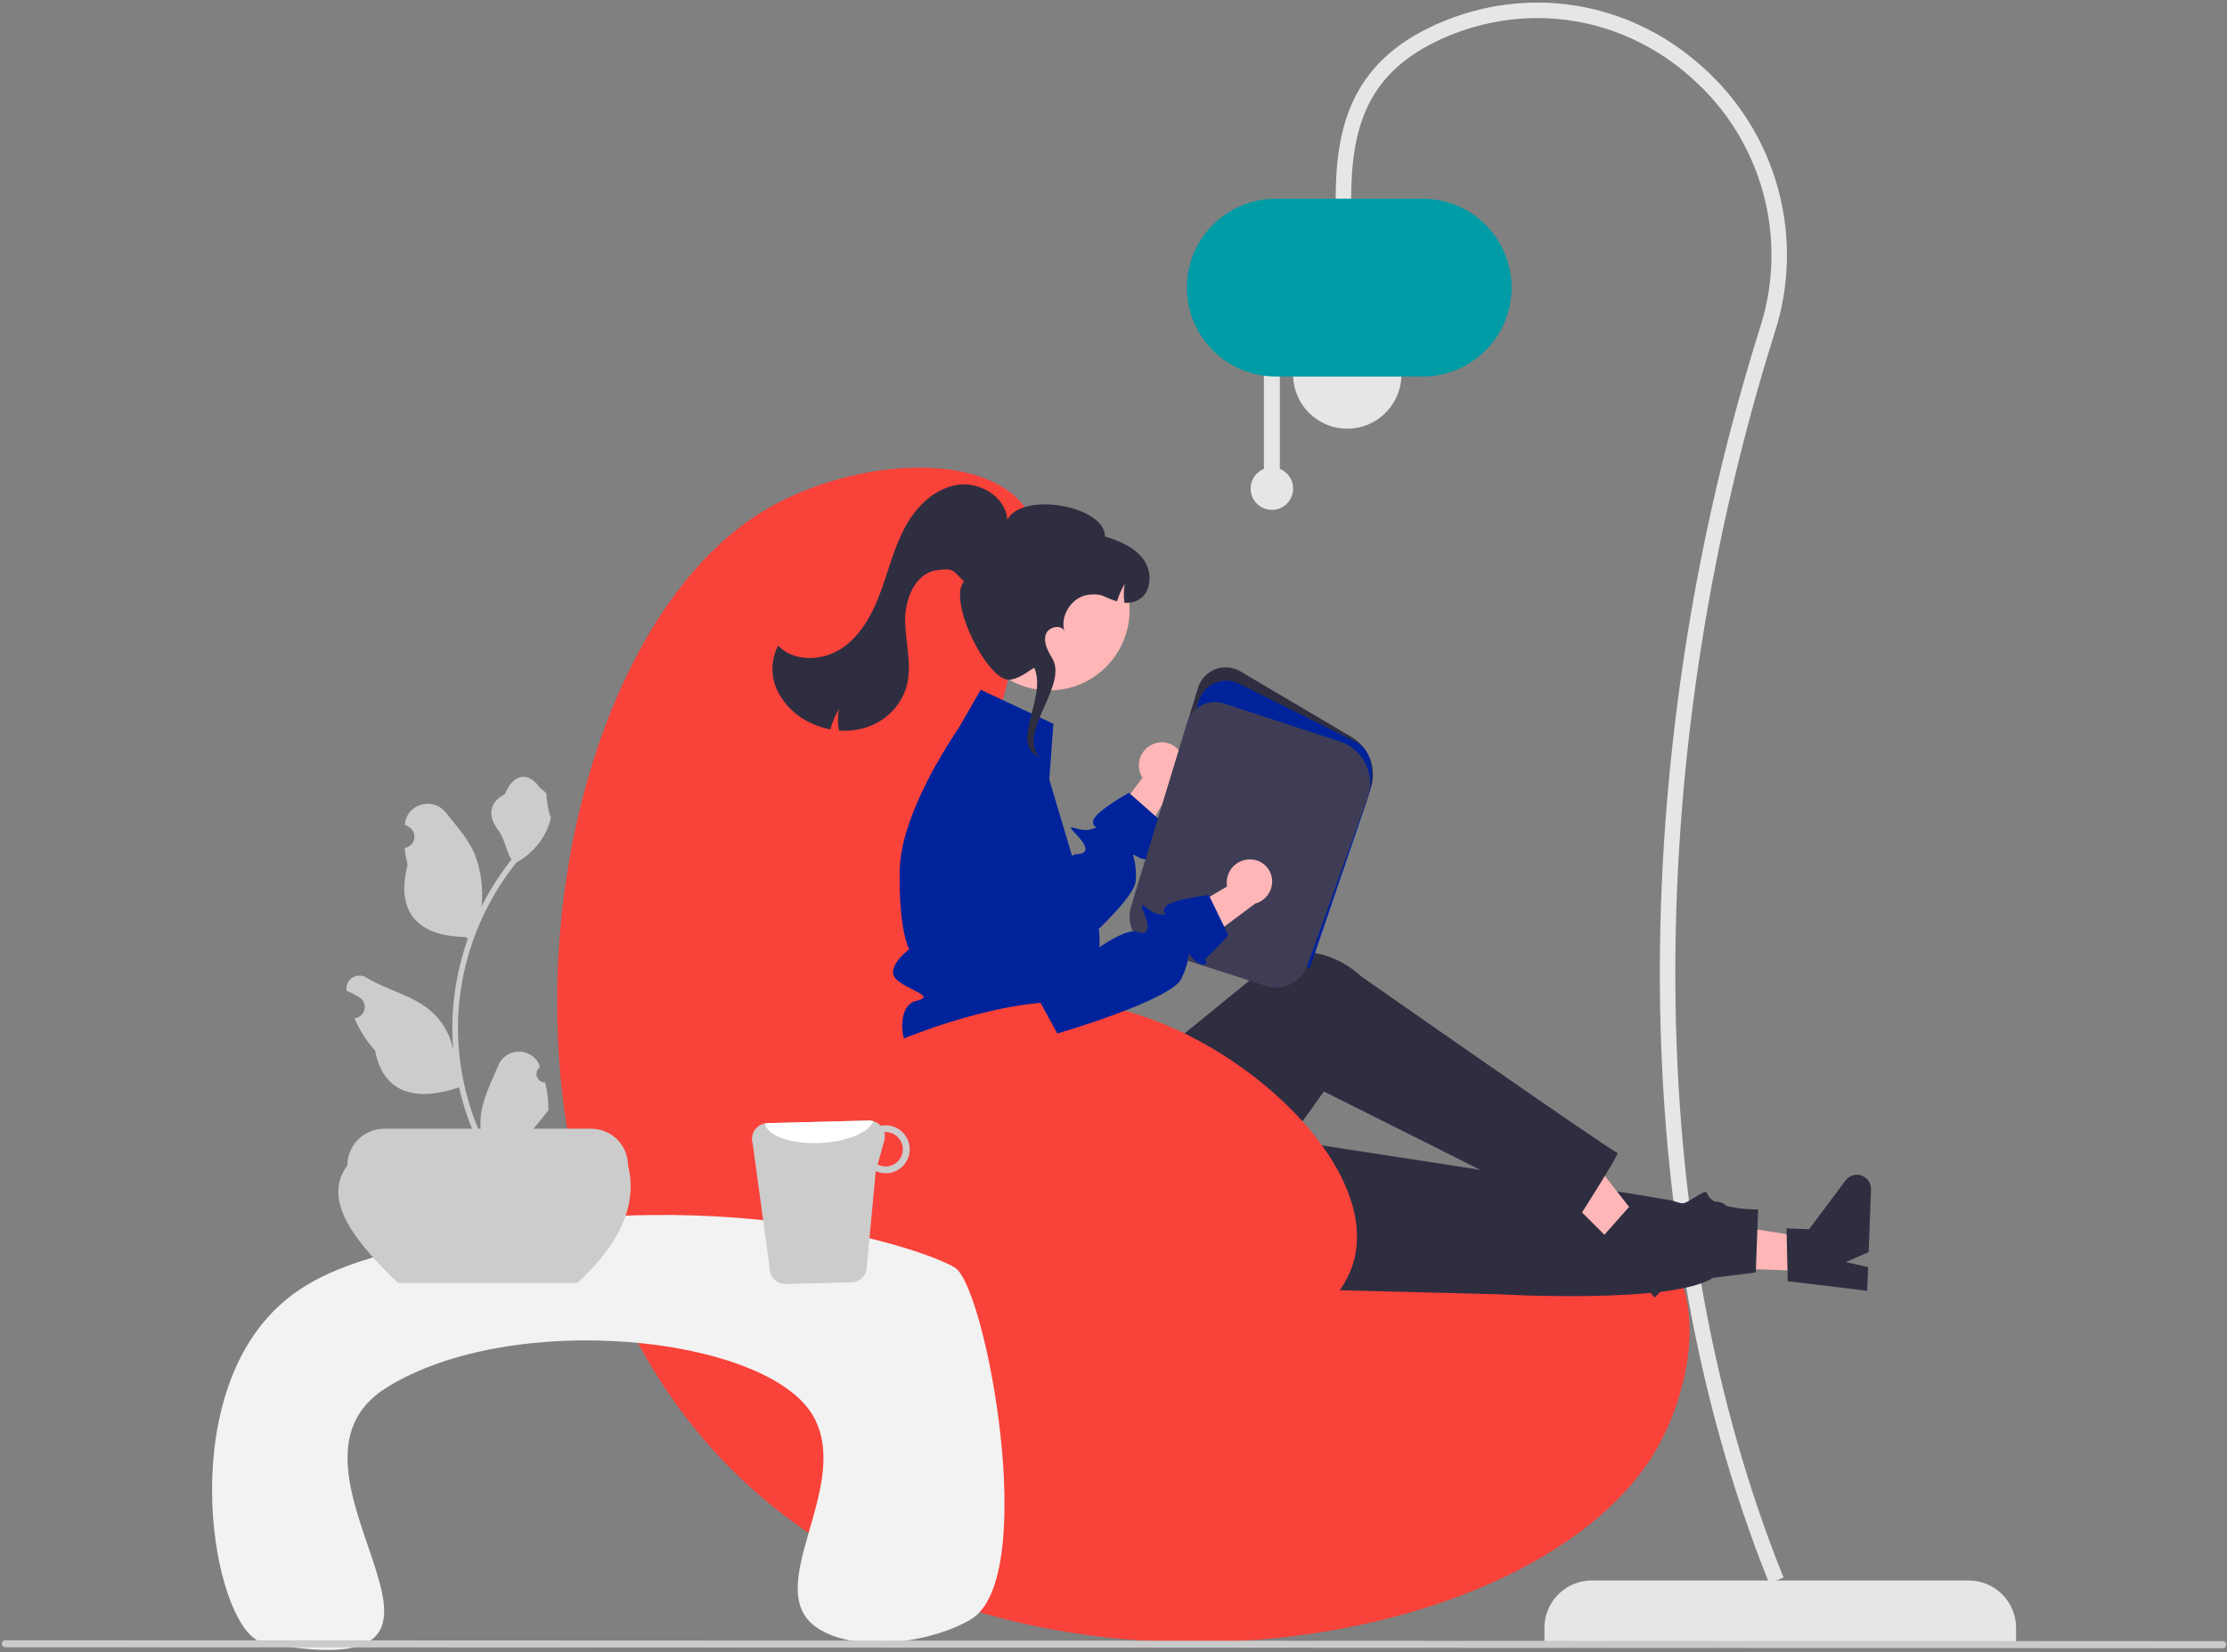 <svg width="752" height="558" viewBox="0 0 752 558" fill="none" xmlns="http://www.w3.org/2000/svg">
<rect x="0" y="0" width="752" height="558" fill="#808080" stroke="none"/>
<g clip-path="url(#clip0_10726_91246)">
<path d="M680.779 554.708H521.514V549.821C521.514 545.577 523.199 541.508 526.2 538.507C529.201 535.506 533.27 533.821 537.514 533.821H664.779C669.023 533.821 673.092 535.506 676.093 538.507C679.094 541.508 680.779 545.577 680.779 549.821V554.708Z" fill="#E6E6E6"/>
<path d="M597.419 534.796L602.262 532.845C551.585 407.056 556.467 248.363 599.306 112.232C604.394 96.459 604.762 79.543 600.362 63.565C595.962 47.586 586.987 33.242 574.542 22.298C549.677 0.109 515.397 -5.297 485.075 8.189C455.144 21.503 451.019 44.694 451.019 67.773H456.24C456.24 43.138 461.505 24.389 487.197 12.961C515.616 0.322 547.752 5.391 571.064 26.194C582.754 36.474 591.184 49.946 595.316 64.953C599.449 79.961 599.104 95.85 594.325 110.664C550.992 248.367 546.396 408.15 597.419 534.796Z" fill="#E6E6E6"/>
<path d="M454.935 144.795C465.029 144.795 473.211 136.612 473.211 126.519C473.211 116.425 465.029 108.242 454.935 108.242C444.841 108.242 436.659 116.425 436.659 126.519C436.659 136.612 444.841 144.795 454.935 144.795Z" fill="#E6E6E6"/>
<path d="M426.788 158.379V123.75H432.173V158.379C433.717 159.004 434.996 160.147 435.791 161.611C436.585 163.076 436.846 164.771 436.528 166.406C436.209 168.042 435.332 169.516 434.046 170.575C432.761 171.635 431.146 172.214 429.48 172.214C427.814 172.214 426.2 171.635 424.914 170.575C423.628 169.516 422.751 168.042 422.433 166.406C422.115 164.771 422.375 163.076 423.17 161.611C423.964 160.147 425.243 159.004 426.788 158.379Z" fill="#E6E6E6"/>
<path d="M400.759 97.145C400.768 89.184 403.934 81.552 409.563 75.923C415.192 70.294 422.824 67.128 430.784 67.119H480.392C488.355 67.119 495.992 70.282 501.623 75.913C507.254 81.544 510.417 89.181 510.417 97.145C510.417 105.108 507.254 112.745 501.623 118.376C495.992 124.007 488.355 127.17 480.392 127.17H430.784C422.824 127.161 415.192 123.995 409.563 118.366C403.934 112.737 400.768 105.105 400.759 97.145Z" fill="#009CA6"/>
<path d="M330.864 283.082C335.845 219.359 361.311 188.999 345.004 169.959C329.385 151.722 285.388 155.489 257.132 172.989C180.92 220.192 152.998 408.322 251.072 500.238C344.266 587.582 520.889 559.607 560.14 488.118C569.298 471.437 576.574 442.195 563.17 424.486C529.892 380.519 408.899 460.155 355.105 410.346C323.224 380.827 328.131 318.053 330.864 283.082Z" fill="#F9423A"/>
<path d="M389.122 251.424C387.271 252.275 385.825 253.815 385.092 255.717C384.359 257.618 384.397 259.73 385.198 261.604C385.367 261.982 385.566 262.345 385.795 262.691L369.437 284.533L377.599 296.732L396.773 264.389C398.132 263.33 399.101 261.851 399.531 260.182C399.96 258.514 399.825 256.75 399.147 255.167C398.752 254.269 398.184 253.459 397.476 252.781C396.768 252.103 395.934 251.571 395.02 251.215C394.107 250.86 393.132 250.688 392.152 250.709C391.172 250.73 390.206 250.944 389.308 251.339C389.246 251.366 389.183 251.395 389.122 251.424Z" fill="#FFB6B6"/>
<path d="M389.109 289.083C390.179 290.032 387.21 291.204 384.068 289.356C383.17 288.82 382.786 288.598 382.685 288.739C382.432 289.093 383.907 291.699 383.513 297.486C383.271 300.941 377.534 307.435 371.019 313.768C362.212 322.333 351.97 330.595 351.97 330.595L348.374 327.716L310.67 297.486L304.307 288.679C304.889 285.201 305.764 281.778 306.923 278.447C308.518 273.837 310.414 269.336 312.599 264.973C313.771 262.6 314.973 260.337 316.124 258.257L336.325 280.518L353.253 299.163C353.253 299.163 358.182 291.224 361.999 289.063C362.486 288.752 363.04 288.561 363.615 288.507C367.474 288.325 367.706 286.225 363.232 281.649C358.757 277.074 364.403 281.346 368.383 280.114C372.362 278.882 368.383 280.114 369.221 277.033C370.059 273.953 381.22 267.771 381.22 267.771L381.685 268.185L390.119 275.629L392.533 277.761C392.533 277.761 389.896 284.992 389.169 286.517C388.442 288.043 388.048 288.123 389.109 289.083Z" fill="#00239C"/>
<path d="M611.432 429.391L611.844 418.25L569.068 411.363L568.46 427.805L611.432 429.391Z" fill="#FFB6B6"/>
<path d="M603.667 432.746L603.262 414.908L610.887 415.189L623.199 398.699C623.806 397.884 624.659 397.285 625.631 396.99C626.604 396.694 627.645 396.717 628.604 397.055C629.562 397.393 630.388 398.028 630.959 398.869C631.531 399.709 631.819 400.71 631.782 401.726L631 422.916L623.322 426.29L630.812 427.994L630.518 435.984L603.667 432.746Z" fill="#2F2E41"/>
<path d="M370.683 433.728L506.171 437.164C506.171 437.164 564.68 440.543 578.407 431.613L592.883 429.786L593.668 408.522C593.668 408.522 584.815 408.587 579.726 406.216C574.637 403.845 578.174 400.943 573.321 403.796C568.469 406.649 568.981 406.992 565.23 405.681C561.478 404.37 389.435 378.146 389.435 378.146L370.683 433.728Z" fill="#2F2E41"/>
<path d="M549.22 424.501L557.099 416.614L530.424 382.471L518.796 394.113L549.22 424.501Z" fill="#FFB6B6"/>
<path d="M541.247 417.639L553.082 404.286L558.481 409.679L578.721 405.963C579.721 405.779 580.753 405.92 581.667 406.364C582.581 406.809 583.329 407.534 583.802 408.434C584.275 409.334 584.448 410.361 584.295 411.366C584.143 412.371 583.673 413.301 582.955 414.02L567.97 429.022L560.047 426.274L564.379 432.618L558.729 438.274L541.247 417.639Z" fill="#2F2E41"/>
<path d="M317.229 359.526L318.576 390.837C320.162 427.696 360.754 450.005 392.231 430.76C392.811 430.405 393.393 430.038 393.977 429.657C393.977 429.657 405.91 426.453 405.547 421.378C405.185 416.303 408.1 413.833 410.68 415.217C413.26 416.601 447.037 368.665 447.037 368.665C447.037 368.665 517.215 403.671 532.697 411.912C532.697 411.912 547.253 389.152 546.198 389.391C545.143 389.63 459.379 329.603 459.379 329.603C459.379 329.603 445.407 315.462 428.076 324.799C427.715 326.17 428.023 326.218 428.023 326.218L370.77 372.87L362.681 357.506L317.229 359.526Z" fill="#2F2E41"/>
<path d="M371.211 320.383C371.102 321.83 370.896 323.267 370.595 324.686C370.182 326.74 369.517 328.735 368.615 330.625C368.615 330.625 368.615 332.736 364.575 339.806C360.535 346.876 365.585 343.846 368.615 349.098C371.645 354.34 368.615 351.926 365.252 355.3C364.283 356.282 363.596 357.505 363.26 358.842C362.924 360.18 362.953 361.583 363.343 362.905C363.343 362.905 319.952 362.936 311.872 359.906C303.792 356.876 301.953 339.806 309.195 338.119C316.427 336.433 307.003 334.756 302.751 330.867C298.499 326.979 307.003 320.616 307.003 320.616C307.003 320.616 303.499 314.566 303.791 294.254C303.833 292.386 304.005 290.523 304.307 288.679C304.889 285.201 305.764 281.778 306.923 278.447C308.518 273.836 310.414 269.336 312.599 264.973C313.77 262.6 314.972 260.337 316.124 258.257C316.306 257.933 316.477 257.62 316.659 257.307C318.851 253.429 320.851 250.257 322.174 248.227C323.194 246.651 323.81 245.763 323.81 245.763L331.163 232.976L355.707 244.48L354.313 263.297L358.545 277.487L360.494 284.022L361.999 289.062L364.322 296.87C364.322 296.87 363.686 296.9 364.444 297.94C367.932 302.579 370.194 308.023 371.019 313.768C371.31 315.96 371.374 318.177 371.211 320.383Z" fill="#00239C"/>
<path d="M442.09 322.411L441.629 322.262L382.885 303.346L404.532 232.329C404.963 230.915 405.709 229.617 406.715 228.533C407.72 227.449 408.959 226.608 410.337 226.073C411.715 225.537 413.196 225.321 414.67 225.442C416.143 225.562 417.57 226.015 418.843 226.767L456.383 248.946C459.355 250.7 461.616 253.442 462.771 256.694C463.926 259.945 463.901 263.499 462.702 266.734L442.09 322.411Z" fill="#2F2E41"/>
<path d="M442.328 326.926L383.111 307.857L404.758 236.841C405.189 235.427 405.936 234.129 406.941 233.045C407.947 231.961 409.185 231.12 410.563 230.584C411.941 230.049 413.423 229.833 414.897 229.953C416.37 230.074 417.797 230.527 419.07 231.279L458.402 250.916C464.311 254.406 464.173 263.44 461.429 270.852L442.328 326.926Z" fill="#00239C"/>
<path d="M436.4 332.066C435.036 332.835 433.527 333.313 431.969 333.468C430.411 333.623 428.838 333.452 427.35 332.966L389.5 320.777C386.596 319.828 384.178 317.782 382.762 315.074C381.347 312.367 381.046 309.213 381.925 306.287L400.901 244.032C401.28 242.789 401.904 241.633 402.736 240.633C403.567 239.634 404.59 238.811 405.744 238.211C406.898 237.612 408.16 237.25 409.456 237.145C410.752 237.04 412.056 237.195 413.292 237.601L452.516 250.48C454.385 251.094 456.112 252.075 457.595 253.368C459.078 254.66 460.287 256.236 461.151 258.003C462.014 259.771 462.515 261.693 462.623 263.657C462.732 265.621 462.445 267.587 461.781 269.439L441.492 326.004C440.58 328.572 438.772 330.725 436.4 332.066Z" fill="#3F3D56"/>
<path d="M354.319 233.194C369.291 233.194 381.429 221.056 381.429 206.084C381.429 191.111 369.291 178.974 354.319 178.974C339.347 178.974 327.209 191.111 327.209 206.084C327.209 221.056 339.347 233.194 354.319 233.194Z" fill="#FFB6B6"/>
<path d="M262.646 233.603C265.133 238.425 269.213 242.239 274.192 244.396C276.178 245.301 278.268 245.963 280.413 246.365C281.02 243.96 281.991 241.661 283.293 239.55C282.859 241.93 282.859 244.369 283.293 246.749C286.562 247.017 289.851 246.608 292.956 245.55C296.005 244.513 298.77 242.779 301.033 240.487C303.295 238.195 304.992 235.408 305.99 232.345C308.149 225.159 305.823 217.484 305.64 209.983C305.451 202.482 309.013 193.51 316.46 192.581C322.131 191.873 321.43 192.423 325.505 196.429C319.805 202.761 333.701 230.807 341.158 229.567C345.374 228.867 348.476 225.52 349.31 225.636C353.579 236.092 340.736 250.921 350.922 255.79L350.167 254.789C344.835 245.981 360.612 231.104 355.28 222.296C353.793 219.831 352.248 216.943 353.167 214.217C354.04 211.625 358.461 210.805 359.393 213.164C357.877 207.757 362.11 201.411 367.731 200.859C372.725 200.367 372.437 201.79 377.198 203.089C377.807 201.038 378.684 199.076 379.806 197.254C379.426 199.332 379.379 201.458 379.667 203.551C381.384 203.756 383.121 203.388 384.609 202.505C389.006 199.869 389.136 193.064 386.116 188.923C383.09 184.781 378.021 182.736 373.131 181.189C373.086 170.847 345.259 165.897 340.141 175.511C339.615 167.726 330.691 162.482 323.004 163.805C315.316 165.127 309.251 171.291 305.554 178.162C301.857 185.027 300.022 192.714 297.315 200.027C294.609 207.339 290.74 214.631 284.26 218.97C277.78 223.303 268.15 223.696 262.74 218.08C261.506 220.478 260.855 223.133 260.838 225.83C260.822 228.527 261.441 231.19 262.646 233.603Z" fill="#2F2E41"/>
<path d="M290.463 357.575C291.024 357.127 291.632 356.741 292.277 356.426C302.654 351.261 334.923 337.856 360.155 338.406C408.702 339.464 470.486 393.043 456.107 429.023C445.166 456.401 390.771 471.977 351.064 459.519C295.439 442.067 273.482 371.114 290.463 357.575Z" fill="#F9423A"/>
<path d="M88.92 554.81C73.057 551.818 59.015 480.35 90.226 445.152C100.919 433.093 114.258 427.844 132 422.959C234.122 394.844 312.011 421.639 322.479 428.181C332.922 434.708 351.231 533.056 327.819 546.978C314.646 554.81 288.537 558.727 275.601 549.588C256.566 536.142 288.516 501.265 274.295 477.788C258.158 451.148 173.18 442.174 130.577 468.65C85.123 496.897 178.879 571.781 88.92 554.81Z" fill="#F2F2F2"/>
<path d="M194.981 433.301H134.377C119.416 418.963 108.72 405.145 117.284 393.675C117.284 390.378 118.593 387.216 120.925 384.884C123.256 382.553 126.418 381.243 129.715 381.243H199.643C202.94 381.243 206.102 382.553 208.434 384.884C210.765 387.216 212.075 390.378 212.075 393.675C215.336 406.744 209.51 419.955 194.981 433.301Z" fill="#CCCCCC"/>
<path d="M184.097 365.593C183.522 365.619 182.953 365.468 182.467 365.16C181.98 364.852 181.6 364.402 181.378 363.871C181.156 363.34 181.103 362.754 181.225 362.191C181.348 361.629 181.64 361.117 182.063 360.727L182.255 359.962C182.23 359.901 182.204 359.839 182.179 359.778C181.599 358.41 180.629 357.243 179.388 356.425C178.148 355.607 176.694 355.173 175.208 355.178C173.722 355.184 172.271 355.628 171.037 356.456C169.803 357.284 168.841 358.457 168.272 359.83C165.997 365.308 163.101 370.796 162.388 376.588C162.074 379.148 162.207 381.743 162.78 384.258C157.438 372.605 154.664 359.939 154.646 347.12C154.645 343.903 154.823 340.688 155.181 337.491C155.477 334.87 155.887 332.268 156.412 329.685C159.275 315.667 165.423 302.528 174.35 291.347C178.671 288.99 182.165 285.365 184.362 280.96C185.158 279.377 185.72 277.687 186.032 275.942C185.544 276.006 184.194 268.583 184.561 268.128C183.882 267.097 182.666 266.585 181.925 265.579C178.235 260.577 173.152 261.45 170.499 268.248C164.83 271.109 164.775 275.853 168.253 280.417C170.466 283.32 170.77 287.248 172.712 290.357C172.512 290.612 172.304 290.86 172.105 291.116C168.453 295.811 165.27 300.853 162.602 306.17C163.251 300.214 162.477 294.189 160.343 288.591C158.18 283.374 154.127 278.98 150.557 274.469C146.269 269.052 137.477 271.416 136.721 278.284C136.714 278.35 136.707 278.417 136.7 278.483C137.23 278.782 137.749 279.1 138.257 279.436C138.895 279.862 139.389 280.471 139.675 281.183C139.961 281.895 140.025 282.677 139.859 283.426C139.693 284.175 139.305 284.856 138.745 285.381C138.185 285.905 137.48 286.249 136.721 286.365L136.644 286.377C136.833 288.288 137.167 290.182 137.643 292.043C133.063 309.753 142.95 316.203 157.067 316.493C157.379 316.653 157.682 316.812 157.994 316.964C155.313 324.561 153.632 332.474 152.992 340.504C152.63 345.241 152.651 350 153.056 354.734L153.032 354.566C152.009 349.302 149.201 344.552 145.082 341.119C138.963 336.093 130.319 334.242 123.719 330.202C123.017 329.752 122.202 329.512 121.368 329.51C120.535 329.508 119.718 329.744 119.014 330.191C118.31 330.638 117.749 331.277 117.397 332.032C117.044 332.788 116.915 333.628 117.025 334.454C117.034 334.513 117.043 334.572 117.052 334.631C118.036 335.032 118.994 335.493 119.92 336.013C120.45 336.312 120.969 336.63 121.477 336.966C122.115 337.392 122.61 338.001 122.895 338.713C123.181 339.425 123.246 340.207 123.08 340.956C122.914 341.705 122.525 342.386 121.965 342.911C121.405 343.435 120.7 343.779 119.942 343.896L119.864 343.907C119.808 343.915 119.76 343.923 119.704 343.931C121.386 347.946 123.745 351.64 126.68 354.854C129.543 370.314 141.842 371.781 154.997 367.279H155.005C156.449 373.551 158.54 379.657 161.246 385.497H183.539C183.619 385.249 183.691 384.993 183.762 384.746C181.699 384.875 179.627 384.752 177.594 384.378C179.248 382.349 180.902 380.303 182.556 378.274C182.593 378.236 182.627 378.196 182.66 378.154C183.499 377.115 184.346 376.084 185.185 375.046L185.185 375.044C185.23 371.86 184.864 368.683 184.097 365.593Z" fill="#CCCCCC"/>
<path d="M260.134 430.053C260.503 431.129 261.205 432.061 262.137 432.714C263.069 433.367 264.185 433.708 265.323 433.688L287.556 433.115C288.702 433.093 289.81 432.7 290.715 431.996C291.62 431.291 292.272 430.313 292.575 429.207L295.721 395.565C296.837 396.07 298.052 396.32 299.278 396.295C301.427 396.241 303.468 395.336 304.95 393.778C306.431 392.219 307.234 390.136 307.18 387.986C307.126 385.837 306.22 383.796 304.662 382.315C303.104 380.833 301.02 380.03 298.871 380.084C298.381 380.083 297.893 380.134 297.414 380.236C296.893 379.672 296.26 379.224 295.555 378.92C294.851 378.616 294.09 378.463 293.323 378.471L259.124 379.354C258.84 379.365 258.558 379.4 258.28 379.459C257.53 379.599 256.819 379.897 256.194 380.335C255.57 380.773 255.046 381.34 254.658 381.997C254.271 382.654 254.029 383.386 253.948 384.145C253.867 384.904 253.95 385.671 254.191 386.395L260.134 430.053ZM296.366 393.28L298.605 385.263C298.86 384.337 298.866 383.36 298.622 382.431C298.731 382.431 298.827 382.38 298.935 382.379C300.47 382.348 301.955 382.926 303.064 383.988C304.173 385.049 304.816 386.507 304.852 388.042C304.888 389.577 304.314 391.063 303.255 392.175C302.197 393.287 300.741 393.935 299.207 393.975C298.214 394.006 297.232 393.766 296.366 393.28Z" fill="#CCCCCC"/>
<path d="M258.281 379.459C259.009 383.625 267.201 386.554 277.051 386.045C286.108 385.627 293.515 382.447 294.871 378.677C294.369 378.529 293.847 378.459 293.324 378.471L259.124 379.354C258.841 379.365 258.558 379.4 258.281 379.459Z" fill="white"/>
<path d="M1.819 556.388L750.569 556.696C750.885 556.696 751.188 556.57 751.411 556.347C751.634 556.124 751.76 555.821 751.76 555.505C751.76 555.189 751.634 554.886 751.411 554.663C751.188 554.44 750.885 554.314 750.569 554.314L1.819 554.007C1.503 554.007 1.2 554.132 0.977 554.356C0.754 554.579 0.628 554.882 0.628 555.198C0.628 555.513 0.754 555.816 0.977 556.039C1.2 556.263 1.503 556.388 1.819 556.388Z" fill="#CACACA"/>
<path d="M421.77 290.284C419.734 290.358 417.807 291.224 416.399 292.697C414.992 294.17 414.215 296.135 414.233 298.172C414.244 298.586 414.288 298.999 414.367 299.406L390.868 313.279L393.712 327.679L423.848 305.194C425.509 304.739 426.973 303.746 428.011 302.371C429.049 300.996 429.602 299.316 429.585 297.593C429.566 296.613 429.353 295.647 428.961 294.749C428.568 293.85 428.002 293.038 427.295 292.359C426.588 291.68 425.755 291.146 424.842 290.789C423.929 290.432 422.955 290.258 421.975 290.277C421.906 290.278 421.838 290.28 421.77 290.284Z" fill="#FFB6B6"/>
<path d="M402.52 323.356C401.891 322.514 401.621 322.162 401.478 322.258C401.11 322.48 401.464 325.456 398.877 330.641C395.233 337.926 357.033 349.083 357.033 349.083L352.329 340.473L331.641 302.633L324.511 272.303C324.261 271.246 324.14 270.162 324.15 269.076C330.508 264.602 337.259 260.715 344.321 257.465C347.143 259.066 349.295 261.629 350.382 264.685L364.623 304.614L370.305 320.557C370.305 320.557 380.329 313.389 383.965 314.704C387.596 316.028 388.627 314.172 386.254 308.229C383.881 302.287 387.443 308.404 391.588 308.793C395.741 309.187 391.588 308.793 393.55 306.271C395.511 303.749 408.194 302.331 408.194 302.331L408.464 302.893L413.379 313.004L414.786 315.908C414.786 315.908 409.575 321.562 408.318 322.689C407.055 323.824 406.665 323.745 407.283 325.038C407.893 326.325 404.703 326.267 402.52 323.356Z" fill="#00239C"/>
</g>
<defs>
<clipPath id="clip0_10726_91246">
<rect width="751.131" height="556.415" fill="white" transform="translate(0.628 0.87)"/>
</clipPath>
</defs>
</svg>
